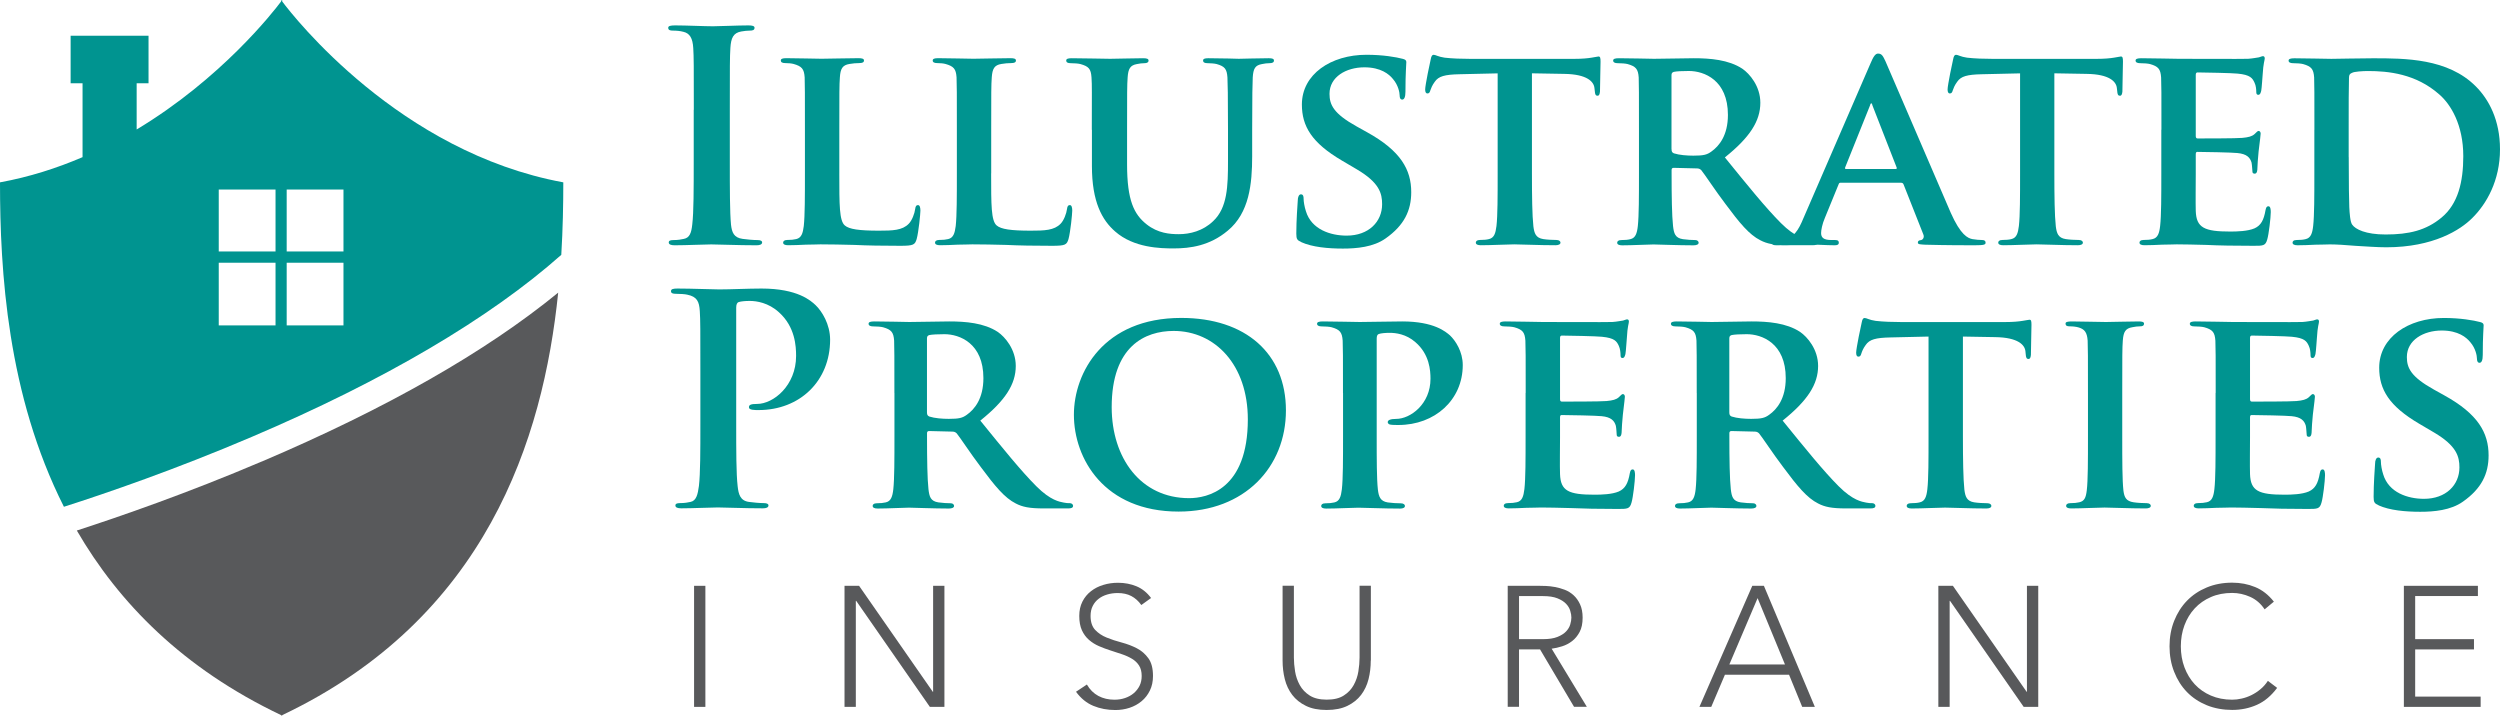 <?xml version="1.0" encoding="UTF-8"?>
<svg xmlns="http://www.w3.org/2000/svg" id="Layer_1" viewBox="0 0 484.24 138.62">
  <defs>
    <style>.cls-1{fill:#009490;}.cls-2{fill:#58595b;}</style>
  </defs>
  <path class="cls-1" d="m134.39,21.25c0-8.56,0-10.14-.11-11.94-.11-1.92-.68-2.87-1.92-3.15-.62-.17-1.35-.23-2.03-.23-.56,0-.9-.11-.9-.56,0-.34.45-.45,1.35-.45,2.14,0,5.69.17,7.32.17,1.41,0,4.73-.17,6.87-.17.73,0,1.18.11,1.18.45,0,.45-.34.56-.9.56s-1.01.06-1.69.17c-1.52.28-1.97,1.24-2.09,3.21-.11,1.8-.11,3.38-.11,11.94v9.92c0,5.47,0,9.91.23,12.34.17,1.52.56,2.53,2.25,2.76.79.11,2.03.23,2.88.23.62,0,.9.17.9.45,0,.4-.45.56-1.07.56-3.72,0-7.27-.17-8.79-.17-1.29,0-4.85.17-7.1.17-.73,0-1.13-.17-1.13-.56,0-.28.22-.45.9-.45.85,0,1.52-.11,2.03-.23,1.13-.22,1.46-1.18,1.63-2.82.28-2.37.28-6.81.28-12.28v-9.92Z"></path>
  <path class="cls-1" d="m162.57,33.59c0,6.14,0,9.18,1.07,10.08.84.73,2.76,1.01,6.59,1.01,2.65,0,4.56-.05,5.8-1.35.62-.62,1.13-1.97,1.24-2.87.06-.45.17-.73.56-.73.34,0,.45.51.45,1.07s-.34,4.11-.73,5.52c-.34,1.07-.56,1.29-3.15,1.29-3.55,0-6.42-.05-8.9-.17-2.48-.06-4.56-.11-6.59-.11-.56,0-1.63.06-2.82.06-1.18.06-2.42.11-3.44.11-.62,0-.96-.17-.96-.51,0-.22.17-.51.79-.51.73,0,1.29-.06,1.74-.17,1.01-.23,1.3-1.13,1.47-2.54.22-2.03.22-5.8.22-10.2v-8.45c0-7.27,0-8.62-.05-10.14-.11-1.64-.56-2.14-2.14-2.59-.4-.11-1.01-.17-1.64-.17-.56,0-.84-.17-.84-.5s.34-.45,1.07-.45c2.31,0,5.47.11,6.82.11,1.18,0,5.24-.11,7.15-.11.73,0,1.07.11,1.07.45s-.28.5-.9.5c-.56,0-1.35.06-1.91.17-1.35.22-1.75.9-1.86,2.59-.11,1.52-.11,2.87-.11,10.14v8.45Z"></path>
  <path class="cls-1" d="m191.98,33.59c0,6.14,0,9.18,1.07,10.08.85.73,2.76,1.01,6.59,1.01,2.65,0,4.56-.05,5.8-1.35.62-.62,1.13-1.97,1.24-2.87.06-.45.17-.73.56-.73.34,0,.45.51.45,1.07s-.34,4.11-.73,5.52c-.34,1.07-.56,1.29-3.15,1.29-3.55,0-6.42-.05-8.9-.17-2.48-.06-4.56-.11-6.59-.11-.56,0-1.63.06-2.82.06-1.18.06-2.42.11-3.43.11-.62,0-.96-.17-.96-.51,0-.22.17-.51.79-.51.73,0,1.3-.06,1.75-.17,1.01-.23,1.29-1.13,1.47-2.54.22-2.03.22-5.8.22-10.2v-8.45c0-7.27,0-8.62-.06-10.14-.11-1.64-.56-2.14-2.14-2.59-.39-.11-1.01-.17-1.63-.17-.56,0-.85-.17-.85-.5s.34-.45,1.07-.45c2.31,0,5.46.11,6.82.11,1.18,0,5.24-.11,7.16-.11.73,0,1.07.11,1.07.45s-.28.5-.9.5c-.56,0-1.35.06-1.92.17-1.35.22-1.74.9-1.86,2.59-.11,1.52-.11,2.87-.11,10.14v8.45Z"></path>
  <path class="cls-1" d="m211.48,25.14c0-7.27.05-8.62-.06-10.14-.11-1.69-.56-2.14-2.14-2.59-.39-.11-1.24-.17-1.92-.17-.56,0-.84-.17-.84-.51s.34-.45,1.07-.45c2.65,0,5.97.11,7.44.11,1.24,0,4.56-.11,6.37-.11.73,0,1.07.11,1.07.45s-.28.51-.79.51c-.56,0-.84.06-1.46.17-1.3.23-1.69.9-1.8,2.59-.11,1.52-.11,2.87-.11,10.14v6.7c0,6.99,1.35,9.69,3.78,11.61,2.2,1.75,4.56,1.91,6.25,1.91,2.14,0,4.68-.62,6.65-2.53,2.76-2.59,2.87-6.76,2.87-11.66v-6.03c0-7.27-.06-8.62-.11-10.14-.11-1.63-.51-2.14-2.08-2.59-.39-.11-1.24-.17-1.8-.17s-.84-.17-.84-.51.34-.45,1.01-.45c2.53,0,5.86.11,5.91.11.56,0,3.89-.11,5.8-.11.68,0,1.01.11,1.01.45s-.28.51-.85.51-.84.06-1.46.17c-1.35.23-1.69.9-1.8,2.59-.05,1.52-.11,2.87-.11,10.14v5.12c0,5.35-.56,10.99-4.73,14.42-3.49,2.93-7.27,3.44-10.48,3.44-2.59,0-7.72-.11-11.32-3.27-2.54-2.2-4.51-5.75-4.51-12.68v-7.04Z"></path>
  <path class="cls-1" d="m252.05,46.88c-.79-.34-.96-.56-.96-1.63,0-2.59.23-5.58.28-6.37,0-.73.23-1.24.62-1.24.45,0,.51.45.51.79,0,.62.17,1.63.45,2.48,1.07,3.55,4.79,4.73,7.89,4.73,4.28,0,6.87-2.7,6.87-6.08,0-2.09-.51-4.17-4.9-6.76l-2.87-1.69c-5.86-3.44-7.77-6.65-7.77-10.87,0-5.86,5.63-9.63,12.51-9.63,3.21,0,5.75.45,7.04.79.45.11.68.28.68.62,0,.62-.17,1.97-.17,5.75,0,1.01-.23,1.52-.62,1.52-.34,0-.51-.28-.51-.85,0-.45-.23-1.92-1.3-3.15-.73-.9-2.31-2.25-5.52-2.25-3.55,0-6.76,1.86-6.76,5.13,0,2.14.79,3.83,5.24,6.31l2.03,1.13c6.54,3.61,8.56,7.27,8.56,11.61,0,3.55-1.35,6.42-4.96,8.96-2.37,1.69-5.63,1.97-8.28,1.97-2.87,0-5.91-.28-8.05-1.24"></path>
  <path class="cls-1" d="m290.08,14.21l-7.38.17c-2.87.06-4.06.39-4.79,1.46-.51.68-.73,1.3-.85,1.64-.11.39-.23.62-.56.62s-.45-.28-.45-.79c0-.79.96-5.41,1.07-5.8.11-.62.28-.9.56-.9.39,0,.9.39,2.14.56,1.46.17,3.32.23,4.96.23h20.11c1.58,0,2.65-.11,3.38-.23.79-.11,1.18-.23,1.35-.23.34,0,.4.28.4,1.01,0,1.01-.11,4.56-.11,5.8-.06.51-.17.79-.45.79-.4,0-.51-.23-.56-.96l-.06-.51c-.11-1.24-1.41-2.7-5.86-2.76l-6.25-.11v19.38c0,4.39.05,8.17.28,10.25.17,1.35.45,2.25,1.92,2.48.68.11,1.8.17,2.54.17.56,0,.79.28.79.51,0,.34-.4.51-.96.51-3.27,0-6.59-.17-8-.17-1.13,0-4.51.17-6.48.17-.62,0-.96-.17-.96-.51,0-.22.17-.51.79-.51.73,0,1.35-.06,1.75-.17,1.01-.23,1.29-1.13,1.46-2.54.23-2.03.23-5.8.23-10.2V14.21Z"></path>
  <path class="cls-1" d="m317.46,25.14c0-7.27,0-8.62-.05-10.14-.11-1.63-.56-2.14-2.14-2.59-.4-.11-1.24-.17-1.97-.17-.51,0-.84-.17-.84-.51s.39-.45,1.13-.45c2.59,0,5.75.11,6.76.11,1.69,0,6.2-.11,7.72-.11,3.15,0,6.76.28,9.41,2.03,1.41.96,3.49,3.38,3.49,6.59,0,3.55-2.03,6.71-6.87,10.59,4.39,5.41,7.89,9.75,10.87,12.73,2.76,2.76,4.51,2.99,5.3,3.15.51.11.79.11,1.18.11s.62.28.62.51c0,.39-.34.51-.96.51h-4.73c-2.76,0-4.11-.28-5.41-.96-2.14-1.07-4-3.32-6.76-7.04-1.97-2.59-4.06-5.8-4.68-6.54-.28-.28-.56-.34-.9-.34l-4.45-.11c-.23,0-.4.11-.4.4v.68c0,4.45.06,8.17.28,10.2.17,1.41.39,2.31,1.92,2.54.73.11,1.8.17,2.42.17.39,0,.62.28.62.51,0,.34-.4.51-1.02.51-2.87,0-6.98-.17-7.72-.17-.96,0-4.11.17-6.08.17-.62,0-.96-.17-.96-.51,0-.22.17-.51.79-.51.73,0,1.3-.05,1.75-.17,1.01-.22,1.3-1.13,1.46-2.54.22-2.03.22-5.8.22-10.2v-8.45Zm6.31,3.72c0,.51.11.68.45.84,1.07.34,2.54.45,3.77.45,1.97,0,2.65-.17,3.49-.79,1.52-1.07,3.21-3.15,3.21-7.1,0-6.76-4.62-8.51-7.55-8.51-1.24,0-2.42.05-2.93.17-.34.11-.45.28-.45.68v14.25Z"></path>
  <path class="cls-1" d="m356.57,35.39c-.28,0-.34.06-.45.34l-2.65,6.48c-.51,1.18-.73,2.37-.73,2.93,0,.85.45,1.35,1.97,1.35h.73c.62,0,.73.23.73.51,0,.39-.28.51-.79.51-1.63,0-3.94-.17-5.52-.17-.51,0-3.15.17-5.75.17-.62,0-.9-.11-.9-.51,0-.28.17-.51.56-.51.45,0,1.01-.05,1.46-.05,2.25-.34,3.1-1.8,4.11-4.23l12.96-29.91c.56-1.35.96-1.92,1.46-1.92.73,0,.96.45,1.46,1.52,1.18,2.65,9.46,22.03,12.62,29.29,1.92,4.34,3.32,4.96,4.22,5.13.73.11,1.3.17,1.86.17.45,0,.68.17.68.51,0,.39-.28.51-2.14.51-1.75,0-5.35,0-9.52-.11-.9-.05-1.46-.05-1.46-.39,0-.28.11-.45.62-.51.34-.05.68-.51.45-1.07l-3.83-9.69c-.11-.28-.28-.34-.51-.34h-11.66Zm10.59-2.65c.22,0,.28-.11.22-.28l-4.68-12c-.05-.17-.11-.45-.22-.45-.17,0-.23.28-.28.45l-4.79,11.94c-.11.23,0,.34.17.34h9.58Z"></path>
  <path class="cls-1" d="m391.27,14.21l-7.38.17c-2.87.06-4.06.39-4.79,1.46-.51.68-.73,1.3-.85,1.64-.11.39-.23.62-.56.62s-.45-.28-.45-.79c0-.79.96-5.41,1.07-5.8.11-.62.28-.9.56-.9.39,0,.9.39,2.14.56,1.46.17,3.32.23,4.96.23h20.11c1.58,0,2.65-.11,3.38-.23.79-.11,1.18-.23,1.35-.23.34,0,.4.28.4,1.01,0,1.01-.11,4.56-.11,5.8-.06.51-.17.79-.45.79-.4,0-.51-.23-.56-.96l-.06-.51c-.11-1.24-1.41-2.7-5.86-2.76l-6.25-.11v19.38c0,4.39.05,8.17.28,10.25.17,1.35.45,2.25,1.92,2.48.68.11,1.8.17,2.54.17.56,0,.79.28.79.51,0,.34-.4.51-.96.51-3.27,0-6.59-.17-8-.17-1.13,0-4.51.17-6.48.17-.62,0-.96-.17-.96-.51,0-.22.17-.51.79-.51.73,0,1.35-.06,1.75-.17,1.01-.23,1.29-1.13,1.46-2.54.23-2.03.23-5.8.23-10.2V14.21Z"></path>
  <path class="cls-1" d="m418.66,25.14c0-7.27,0-8.62-.06-10.14-.11-1.63-.56-2.14-2.14-2.59-.39-.11-1.24-.17-1.97-.17-.51,0-.84-.17-.84-.51s.39-.45,1.13-.45c2.59,0,5.75.11,7.15.11,1.58,0,12.56.05,13.52,0,.9-.06,1.69-.23,2.09-.28.28-.06.56-.23.79-.23.28,0,.34.23.34.45,0,.34-.28.9-.4,3.1-.05.51-.17,2.59-.28,3.15-.06.23-.17.79-.56.79-.34,0-.4-.23-.4-.62,0-.34-.05-1.18-.34-1.74-.39-.85-.79-1.52-3.27-1.75-.84-.11-6.76-.23-7.77-.23-.23,0-.34.17-.34.45v11.83c0,.28.06.51.34.51,1.13,0,7.55,0,8.67-.11,1.18-.11,1.86-.28,2.37-.73.4-.34.56-.62.79-.62s.4.23.4.51-.11,1.07-.4,3.49c-.11.96-.23,2.87-.23,3.21,0,.39-.05,1.07-.51,1.07-.34,0-.45-.17-.45-.39-.06-.51-.06-1.13-.17-1.75-.28-.96-.9-1.69-2.76-1.86-.9-.11-6.54-.22-7.77-.22-.23,0-.28.22-.28.5v3.83c0,1.63-.05,5.69,0,7.1.11,3.27,1.64,4,6.71,4,1.29,0,3.38-.06,4.67-.62,1.24-.56,1.8-1.58,2.14-3.55.11-.51.22-.73.56-.73.39,0,.45.62.45,1.13,0,1.07-.39,4.34-.68,5.29-.34,1.24-.79,1.24-2.65,1.24-3.72,0-6.71-.05-9.13-.17-2.42-.06-4.28-.11-5.75-.11-.56,0-1.64.06-2.82.06-1.18.06-2.42.11-3.44.11-.62,0-.96-.17-.96-.51,0-.22.17-.51.79-.51.73,0,1.29-.05,1.75-.17,1.01-.23,1.3-1.13,1.46-2.54.23-2.03.23-5.8.23-10.2v-8.45Z"></path>
  <path class="cls-1" d="m448.29,25.14c0-7.27,0-8.62-.05-10.14-.11-1.64-.56-2.14-2.14-2.59-.4-.11-1.24-.17-1.97-.17-.51,0-.84-.17-.84-.5s.39-.45,1.13-.45c2.59,0,5.75.11,7.15.11,1.52,0,5.07-.11,8.06-.11,6.2,0,14.53,0,19.94,5.46,2.48,2.48,4.67,6.48,4.67,12.17,0,6.03-2.59,10.59-5.41,13.35-2.25,2.25-7.49,5.63-16.62,5.63-1.8,0-3.94-.17-5.92-.28-1.97-.17-3.77-.28-5.01-.28-.56,0-1.64.06-2.82.06-1.18.06-2.42.11-3.44.11-.62,0-.96-.17-.96-.51,0-.23.17-.51.79-.51.73,0,1.29-.05,1.74-.17,1.01-.23,1.3-1.13,1.46-2.54.23-2.03.23-5.8.23-10.19v-8.45Zm6.65,5.3c0,5.07.06,8.73.11,9.69.06,1.18.17,2.87.56,3.38.62.9,2.59,1.91,6.48,1.91,4.51,0,7.83-.79,10.82-3.27,3.21-2.65,4.22-6.93,4.22-11.89,0-6.08-2.42-10.03-4.62-11.94-4.56-4.06-9.97-4.56-13.86-4.56-1.01,0-2.65.11-3.04.34-.45.17-.62.39-.62.96-.06,1.64-.06,5.58-.06,9.35v6.03Z"></path>
  <path class="cls-1" d="m135.66,72.23c0-8.56,0-10.14-.11-11.94-.11-1.92-.56-2.82-2.42-3.21-.45-.11-1.41-.17-2.2-.17-.62,0-.96-.11-.96-.51s.39-.51,1.24-.51c2.98,0,6.54.17,8.11.17,2.31,0,5.58-.17,8.17-.17,7.04,0,9.58,2.37,10.48,3.21,1.24,1.18,2.82,3.72,2.82,6.7,0,8-5.86,13.63-13.86,13.63-.28,0-.9,0-1.18-.06-.28-.06-.68-.11-.68-.51,0-.45.39-.62,1.58-.62,3.15,0,7.55-3.55,7.55-9.3,0-1.86-.17-5.63-3.32-8.45-2.03-1.86-4.34-2.2-5.63-2.2-.84,0-1.69.06-2.2.23-.28.11-.45.45-.45,1.07v22.53c0,5.18,0,9.64.28,12.06.17,1.58.51,2.82,2.2,3.04.79.11,2.03.23,2.87.23.62,0,.9.17.9.45,0,.4-.45.56-1.07.56-3.72,0-7.27-.17-8.73-.17-1.29,0-4.85.17-7.1.17-.73,0-1.13-.17-1.13-.56,0-.28.22-.45.9-.45.85,0,1.52-.11,2.03-.23,1.13-.22,1.41-1.46,1.63-3.1.28-2.37.28-6.82.28-12v-9.92Z"></path>
  <path class="cls-1" d="m173.24,76.12c0-7.27,0-8.62-.05-10.14-.11-1.64-.56-2.14-2.14-2.59-.4-.11-1.24-.17-1.97-.17-.51,0-.84-.17-.84-.51s.39-.45,1.13-.45c2.59,0,5.75.11,6.76.11,1.69,0,6.2-.11,7.72-.11,3.15,0,6.76.28,9.41,2.03,1.41.96,3.49,3.38,3.49,6.59,0,3.55-2.03,6.71-6.87,10.59,4.39,5.41,7.89,9.75,10.87,12.73,2.76,2.76,4.51,2.99,5.3,3.15.51.11.79.11,1.18.11s.62.28.62.51c0,.39-.34.51-.96.51h-4.73c-2.76,0-4.11-.28-5.41-.96-2.14-1.07-4-3.32-6.76-7.04-1.97-2.59-4.06-5.8-4.68-6.54-.28-.28-.56-.34-.9-.34l-4.45-.11c-.23,0-.4.11-.4.4v.68c0,4.45.06,8.17.28,10.2.17,1.41.39,2.31,1.92,2.54.73.11,1.8.17,2.42.17.4,0,.62.28.62.51,0,.34-.4.51-1.01.51-2.87,0-6.99-.17-7.72-.17-.96,0-4.11.17-6.08.17-.62,0-.96-.17-.96-.51,0-.22.17-.51.79-.51.73,0,1.29-.06,1.75-.17,1.01-.22,1.3-1.13,1.46-2.54.22-2.03.22-5.8.22-10.2v-8.45Zm6.31,3.72c0,.51.11.68.45.84,1.07.34,2.54.45,3.78.45,1.97,0,2.65-.17,3.49-.79,1.52-1.07,3.21-3.15,3.21-7.1,0-6.76-4.62-8.51-7.55-8.51-1.24,0-2.42.06-2.93.17-.34.11-.45.28-.45.68v14.25Z"></path>
  <path class="cls-1" d="m208.01,80.34c0-8.17,5.75-18.76,20.79-18.76,12.51,0,20.28,6.93,20.28,17.91s-8,19.6-20.79,19.6c-14.42,0-20.28-10.25-20.28-18.76m33.69.9c0-10.59-6.37-17.13-14.37-17.13-5.52,0-12,2.93-12,14.76,0,9.86,5.63,17.63,14.99,17.63,3.49,0,11.38-1.64,11.38-15.27"></path>
  <path class="cls-1" d="m260.13,76.12c0-7.27,0-8.62-.06-10.14-.11-1.63-.56-2.14-2.14-2.59-.39-.11-1.24-.17-1.97-.17-.51,0-.85-.17-.85-.51s.39-.45,1.13-.45c2.59,0,5.75.11,7.15.11,2.03,0,5.97-.11,8.22-.11,6.2,0,8.45,2.03,9.24,2.7,1.07,1.01,2.48,3.15,2.48,5.75,0,6.76-5.41,11.61-12.45,11.61-.23,0-1.24,0-1.46-.06-.28,0-.62-.17-.62-.5,0-.4.56-.62,1.63-.62,2.76,0,6.65-2.87,6.65-7.77,0-1.58-.17-4.73-2.93-7.1-1.8-1.58-3.83-1.8-4.96-1.8-.73,0-1.69.06-2.14.23-.28.11-.39.39-.39.9v18.99c0,4.39,0,8.17.23,10.25.17,1.35.45,2.25,1.92,2.48.73.11,1.8.17,2.53.17.56,0,.79.28.79.51,0,.34-.39.51-.9.51-3.32,0-6.82-.17-8.11-.17-1.13,0-4.28.17-6.25.17-.62,0-.96-.17-.96-.51,0-.22.17-.51.79-.51.73,0,1.3-.06,1.75-.17,1.01-.22,1.29-1.13,1.46-2.54.23-2.03.23-5.8.23-10.2v-8.45Z"></path>
  <path class="cls-1" d="m295.52,76.12c0-7.27,0-8.62-.06-10.14-.11-1.63-.56-2.14-2.14-2.59-.39-.11-1.24-.17-1.97-.17-.51,0-.85-.17-.85-.51s.39-.45,1.13-.45c2.59,0,5.75.11,7.15.11,1.58,0,12.56.05,13.52,0,.9-.06,1.69-.23,2.08-.28.28-.06.56-.23.79-.23.28,0,.34.23.34.45,0,.34-.28.9-.39,3.1-.06.51-.17,2.59-.28,3.15-.05.22-.17.79-.56.79-.34,0-.39-.23-.39-.62,0-.34-.06-1.18-.34-1.75-.39-.85-.79-1.52-3.27-1.75-.85-.11-6.76-.23-7.77-.23-.23,0-.34.17-.34.45v11.83c0,.28.05.51.34.51,1.13,0,7.55,0,8.67-.11,1.18-.11,1.86-.28,2.37-.73.39-.34.56-.62.79-.62s.39.23.39.51-.11,1.07-.39,3.49c-.11.96-.23,2.87-.23,3.21,0,.39-.06,1.07-.51,1.07-.34,0-.45-.17-.45-.39-.05-.51-.05-1.13-.17-1.75-.28-.96-.9-1.69-2.76-1.86-.9-.11-6.54-.22-7.77-.22-.23,0-.28.22-.28.5v3.83c0,1.64-.06,5.69,0,7.1.11,3.27,1.63,4,6.7,4,1.3,0,3.38-.06,4.68-.62,1.24-.56,1.8-1.58,2.14-3.55.11-.51.22-.73.56-.73.39,0,.45.62.45,1.13,0,1.07-.39,4.34-.68,5.29-.34,1.24-.79,1.24-2.65,1.24-3.72,0-6.7-.06-9.13-.17-2.42-.06-4.28-.11-5.75-.11-.56,0-1.63.06-2.82.06-1.18.06-2.42.11-3.44.11-.62,0-.96-.17-.96-.51,0-.22.17-.51.79-.51.73,0,1.3-.06,1.75-.17,1.01-.22,1.29-1.13,1.46-2.54.23-2.03.23-5.8.23-10.2v-8.45Z"></path>
  <path class="cls-1" d="m328.65,76.12c0-7.27,0-8.62-.05-10.14-.11-1.64-.56-2.14-2.14-2.59-.4-.11-1.24-.17-1.97-.17-.51,0-.84-.17-.84-.51s.39-.45,1.13-.45c2.59,0,5.75.11,6.76.11,1.69,0,6.2-.11,7.72-.11,3.15,0,6.76.28,9.41,2.03,1.41.96,3.49,3.38,3.49,6.59,0,3.55-2.03,6.71-6.87,10.59,4.39,5.41,7.89,9.75,10.87,12.73,2.76,2.76,4.51,2.99,5.3,3.15.51.11.79.11,1.18.11s.62.28.62.51c0,.39-.34.51-.96.51h-4.73c-2.76,0-4.11-.28-5.41-.96-2.14-1.07-4-3.32-6.76-7.04-1.97-2.59-4.06-5.8-4.68-6.54-.28-.28-.56-.34-.9-.34l-4.45-.11c-.23,0-.4.11-.4.4v.68c0,4.45.06,8.17.28,10.2.17,1.41.39,2.31,1.92,2.54.73.11,1.8.17,2.42.17.39,0,.62.28.62.51,0,.34-.4.51-1.01.51-2.88,0-6.99-.17-7.72-.17-.96,0-4.11.17-6.08.17-.62,0-.96-.17-.96-.51,0-.22.17-.51.79-.51.73,0,1.3-.06,1.75-.17,1.01-.22,1.3-1.13,1.46-2.54.22-2.03.22-5.8.22-10.2v-8.45Zm6.31,3.72c0,.51.11.68.45.84,1.07.34,2.54.45,3.78.45,1.97,0,2.65-.17,3.49-.79,1.52-1.07,3.21-3.15,3.21-7.1,0-6.76-4.62-8.51-7.55-8.51-1.24,0-2.42.06-2.93.17-.34.11-.45.28-.45.68v14.25Z"></path>
  <path class="cls-1" d="m373.55,65.19l-7.38.17c-2.87.06-4.06.39-4.79,1.46-.51.68-.73,1.3-.84,1.64-.11.39-.23.62-.56.62s-.45-.28-.45-.79c0-.79.96-5.41,1.07-5.8.11-.62.28-.9.56-.9.4,0,.9.39,2.14.56,1.46.17,3.33.23,4.96.23h20.11c1.58,0,2.65-.11,3.38-.23.79-.11,1.18-.22,1.35-.22.34,0,.39.28.39,1.01,0,1.01-.11,4.56-.11,5.8-.05.51-.17.79-.45.79-.39,0-.51-.23-.56-.96l-.05-.51c-.11-1.24-1.41-2.7-5.86-2.76l-6.25-.11v19.38c0,4.39.06,8.17.28,10.25.17,1.35.45,2.25,1.91,2.48.68.11,1.8.17,2.53.17.56,0,.79.28.79.51,0,.34-.39.51-.96.51-3.27,0-6.59-.17-8-.17-1.13,0-4.51.17-6.48.17-.62,0-.96-.17-.96-.51,0-.22.17-.51.79-.51.73,0,1.35-.06,1.75-.17,1.01-.22,1.3-1.13,1.46-2.54.23-2.03.23-5.8.23-10.2v-19.38Z"></path>
  <path class="cls-1" d="m404.43,76.12c0-7.27,0-8.62-.06-10.14-.11-1.63-.62-2.2-1.69-2.54-.56-.17-1.18-.23-1.8-.23-.51,0-.79-.11-.79-.56,0-.28.4-.39,1.18-.39,1.86,0,5.24.11,6.65.11,1.24,0,4.45-.11,6.36-.11.62,0,1.01.11,1.01.39,0,.45-.28.56-.79.56s-.9.06-1.46.17c-1.35.22-1.74.9-1.86,2.59-.11,1.52-.11,2.87-.11,10.14v8.45c0,4.62,0,8.45.23,10.48.17,1.29.51,2.03,1.97,2.25.68.11,1.8.17,2.54.17.56,0,.79.28.79.51,0,.34-.4.51-.96.51-3.27,0-6.65-.17-8-.17-1.13,0-4.51.17-6.48.17-.62,0-.96-.17-.96-.51,0-.22.17-.51.79-.51.73,0,1.3-.06,1.75-.17,1.01-.22,1.29-.9,1.46-2.31.23-1.97.23-5.8.23-10.42v-8.45Z"></path>
  <path class="cls-1" d="m429.17,76.12c0-7.27,0-8.62-.06-10.14-.11-1.63-.56-2.14-2.14-2.59-.39-.11-1.24-.17-1.97-.17-.51,0-.84-.17-.84-.51s.39-.45,1.13-.45c2.59,0,5.75.11,7.15.11,1.58,0,12.56.05,13.52,0,.9-.06,1.69-.23,2.09-.28.28-.06.56-.23.79-.23.28,0,.34.23.34.45,0,.34-.28.9-.4,3.1-.05.51-.17,2.59-.28,3.15-.06.22-.17.79-.56.79-.34,0-.4-.23-.4-.62,0-.34-.05-1.18-.34-1.75-.39-.85-.79-1.52-3.27-1.75-.84-.11-6.76-.23-7.77-.23-.23,0-.34.17-.34.45v11.83c0,.28.06.51.34.51,1.13,0,7.55,0,8.67-.11,1.18-.11,1.86-.28,2.37-.73.4-.34.56-.62.79-.62s.4.23.4.51-.11,1.07-.4,3.49c-.11.96-.23,2.87-.23,3.21,0,.39-.05,1.07-.51,1.07-.34,0-.45-.17-.45-.39-.06-.51-.06-1.13-.17-1.75-.28-.96-.9-1.69-2.76-1.86-.9-.11-6.54-.22-7.77-.22-.23,0-.28.22-.28.5v3.83c0,1.64-.05,5.69,0,7.1.11,3.27,1.64,4,6.71,4,1.29,0,3.38-.06,4.67-.62,1.24-.56,1.8-1.58,2.14-3.55.11-.51.22-.73.56-.73.39,0,.45.62.45,1.13,0,1.07-.39,4.34-.68,5.29-.34,1.24-.79,1.24-2.65,1.24-3.72,0-6.71-.06-9.13-.17-2.42-.06-4.28-.11-5.75-.11-.56,0-1.64.06-2.82.06-1.18.06-2.42.11-3.44.11-.62,0-.96-.17-.96-.51,0-.22.17-.51.79-.51.73,0,1.29-.06,1.75-.17,1.01-.22,1.3-1.13,1.46-2.54.23-2.03.23-5.8.23-10.2v-8.45Z"></path>
  <path class="cls-1" d="m460.72,97.86c-.79-.34-.96-.56-.96-1.63,0-2.59.23-5.58.28-6.37,0-.73.23-1.24.62-1.24.45,0,.51.45.51.79,0,.62.17,1.63.45,2.48,1.07,3.55,4.79,4.73,7.89,4.73,4.28,0,6.87-2.7,6.87-6.08,0-2.08-.51-4.17-4.9-6.76l-2.87-1.69c-5.86-3.44-7.77-6.65-7.77-10.87,0-5.86,5.63-9.63,12.51-9.63,3.21,0,5.75.45,7.04.79.45.11.68.28.68.62,0,.62-.17,1.97-.17,5.75,0,1.01-.22,1.52-.62,1.52-.34,0-.51-.28-.51-.85,0-.45-.22-1.92-1.29-3.15-.73-.9-2.31-2.25-5.52-2.25-3.55,0-6.76,1.86-6.76,5.13,0,2.14.79,3.83,5.24,6.31l2.03,1.13c6.53,3.61,8.56,7.27,8.56,11.61,0,3.55-1.35,6.42-4.96,8.96-2.37,1.69-5.63,1.97-8.28,1.97-2.87,0-5.92-.28-8.06-1.24"></path>
  <rect class="cls-2" x="134.44" y="113.47" width="2.19" height="23.45"></rect>
  <polygon class="cls-2" points="163.58 113.47 166.4 113.47 180.68 134 180.74 134 180.74 113.47 182.93 113.47 182.93 136.92 180.11 136.92 165.84 116.38 165.77 116.38 165.77 136.92 163.58 136.92 163.58 113.47"></polygon>
  <path class="cls-2" d="m210.52,132.58c.57.99,1.32,1.73,2.23,2.22.92.49,1.96.73,3.13.73.73,0,1.41-.11,2.05-.33.64-.22,1.2-.53,1.67-.93.47-.4.85-.88,1.13-1.44.28-.56.41-1.2.41-1.9,0-.82-.17-1.49-.51-2.02-.34-.53-.8-.97-1.37-1.31-.57-.34-1.22-.64-1.94-.88-.72-.24-1.46-.49-2.22-.73-.76-.24-1.5-.52-2.22-.83-.72-.31-1.36-.71-1.94-1.21-.58-.5-1.03-1.12-1.38-1.87-.34-.75-.51-1.68-.51-2.78,0-1.04.2-1.96.61-2.77.41-.81.96-1.48,1.66-2.02.69-.54,1.49-.95,2.4-1.22.9-.28,1.85-.41,2.85-.41,1.28,0,2.47.23,3.56.68,1.09.45,2.04,1.21,2.83,2.27l-1.89,1.36c-.55-.77-1.2-1.35-1.94-1.74-.74-.39-1.62-.58-2.63-.58-.71,0-1.38.09-2.02.28-.64.19-1.2.46-1.67.83-.48.36-.86.82-1.14,1.37-.29.55-.43,1.2-.43,1.96,0,1.17.3,2.07.89,2.7.6.63,1.34,1.13,2.24,1.49.89.36,1.87.69,2.92.96,1.05.28,2.02.65,2.91,1.11.9.46,1.64,1.11,2.24,1.94.6.83.89,1.97.89,3.43,0,1.06-.2,2-.6,2.81-.4.82-.93,1.51-1.61,2.07-.67.56-1.45.99-2.33,1.28-.88.29-1.8.43-2.75.43-1.55,0-2.97-.27-4.27-.81-1.3-.54-2.42-1.45-3.35-2.73l2.09-1.39Z"></path>
  <path class="cls-2" d="m265.51,127.94c0,1.26-.14,2.46-.43,3.61-.29,1.15-.77,2.16-1.44,3.05-.67.88-1.56,1.59-2.65,2.12-1.09.53-2.43.8-4.02.8s-2.93-.26-4.02-.8c-1.09-.53-1.98-1.24-2.65-2.12-.67-.88-1.15-1.9-1.44-3.05-.29-1.15-.43-2.35-.43-3.61v-14.48h2.19v13.91c0,.84.08,1.73.23,2.68.15.95.46,1.83.91,2.65.45.82,1.09,1.49,1.92,2.02.83.53,1.93.8,3.3.8s2.47-.26,3.3-.8c.83-.53,1.47-1.2,1.92-2.02.45-.82.76-1.7.91-2.65.15-.95.23-1.84.23-2.68v-13.91h2.19v14.48Z"></path>
  <path class="cls-2" d="m292.04,113.47h6.16c.31,0,.73.01,1.26.03.53.02,1.11.09,1.72.2.62.11,1.25.29,1.89.53.64.24,1.21.6,1.72,1.06.51.46.93,1.05,1.26,1.76.33.71.5,1.57.5,2.58,0,1.13-.19,2.05-.58,2.78-.39.73-.87,1.32-1.46,1.77-.58.45-1.23.79-1.94,1.01-.71.22-1.38.38-2.02.46l6.82,11.26h-2.48l-6.59-11.13h-4.07v11.13h-2.19v-23.45Zm2.19,10.33h4.64c1.15,0,2.08-.14,2.8-.43.72-.29,1.27-.64,1.67-1.06.4-.42.67-.87.81-1.36.14-.49.22-.93.22-1.32s-.07-.84-.22-1.32c-.14-.49-.41-.94-.81-1.36-.4-.42-.95-.77-1.67-1.06-.72-.29-1.65-.43-2.8-.43h-4.64v8.35Z"></path>
  <path class="cls-2" d="m339.41,113.47h2.25l9.87,23.45h-2.45l-2.55-6.23h-12.42l-2.65,6.23h-2.29l10.24-23.45Zm1.03,2.38l-5.47,12.85h10.77l-5.3-12.85Z"></path>
  <polygon class="cls-2" points="375.45 113.47 378.27 113.47 392.55 134 392.61 134 392.61 113.47 394.8 113.47 394.8 136.92 391.98 136.92 377.71 116.38 377.64 116.38 377.64 136.92 375.45 136.92 375.45 113.47"></polygon>
  <path class="cls-2" d="m441.07,133.24c-1.13,1.52-2.43,2.62-3.91,3.28-1.48.66-3.08.99-4.8.99s-3.43-.3-4.92-.91c-1.49-.61-2.77-1.46-3.83-2.55-1.06-1.09-1.89-2.4-2.48-3.91-.6-1.51-.9-3.16-.9-4.95s.3-3.43.9-4.94c.6-1.5,1.42-2.8,2.48-3.89,1.06-1.09,2.33-1.95,3.83-2.57,1.49-.62,3.13-.93,4.92-.93,1.59,0,3.07.28,4.45.85,1.38.56,2.59,1.51,3.63,2.83l-1.79,1.49c-.73-1.1-1.66-1.91-2.8-2.42-1.14-.51-2.3-.76-3.49-.76-1.52,0-2.9.26-4.12.8-1.23.53-2.27,1.26-3.13,2.19-.86.93-1.52,2.02-1.99,3.28s-.7,2.62-.7,4.07.23,2.82.7,4.07,1.13,2.35,1.99,3.28c.86.93,1.9,1.66,3.13,2.19,1.23.53,2.6.8,4.12.8.6,0,1.21-.07,1.85-.22.64-.14,1.26-.36,1.87-.66.61-.3,1.19-.67,1.74-1.13.55-.45,1.04-1,1.46-1.64l1.79,1.36Z"></path>
  <polygon class="cls-2" points="465.62 113.47 479.96 113.47 479.96 115.45 467.81 115.45 467.81 123.8 479.2 123.8 479.2 125.79 467.81 125.79 467.81 134.93 480.49 134.93 480.49 136.92 465.62 136.92 465.62 113.47"></polygon>
  <path class="cls-2" d="m50.71,89.4c24.16-10.29,43.38-21.24,57.41-32.72-2.91,28.41-13.95,63.07-53.46,81.84v.1s-.06-.03-.1-.05c-.04.03-.06.04-.1.05v-.1c-19.06-9.06-31.48-21.8-39.58-35.76,8.45-2.74,21.51-7.27,35.83-13.37"></path>
  <path class="cls-1" d="m54.66.28v-.28s-.04.05-.11.14c-.06-.09-.1-.14-.1-.14v.28c-1.5,2.01-11.59,14.95-27.98,24.8v-8.95h2.3V6.92h-15.09v9.21h2.31v14.31c-4.94,2.12-10.28,3.84-15.99,4.88,0,17.23,1.42,41.13,12.38,62.84,8.3-2.65,21.65-7.25,36.37-13.53,25.67-10.93,46.1-22.97,59.97-35.27.3-5.01.39-9.73.39-14.04C77.37,29.49,56.86,3.22,54.66.28m-1.29,62.75h-11v-12.14h11v12.14Zm0-14.32h-11v-12h11v12Zm13.16,14.32h-11v-12.14h11v12.14Zm0-14.32h-11v-12h11v12Z"></path>
</svg>
